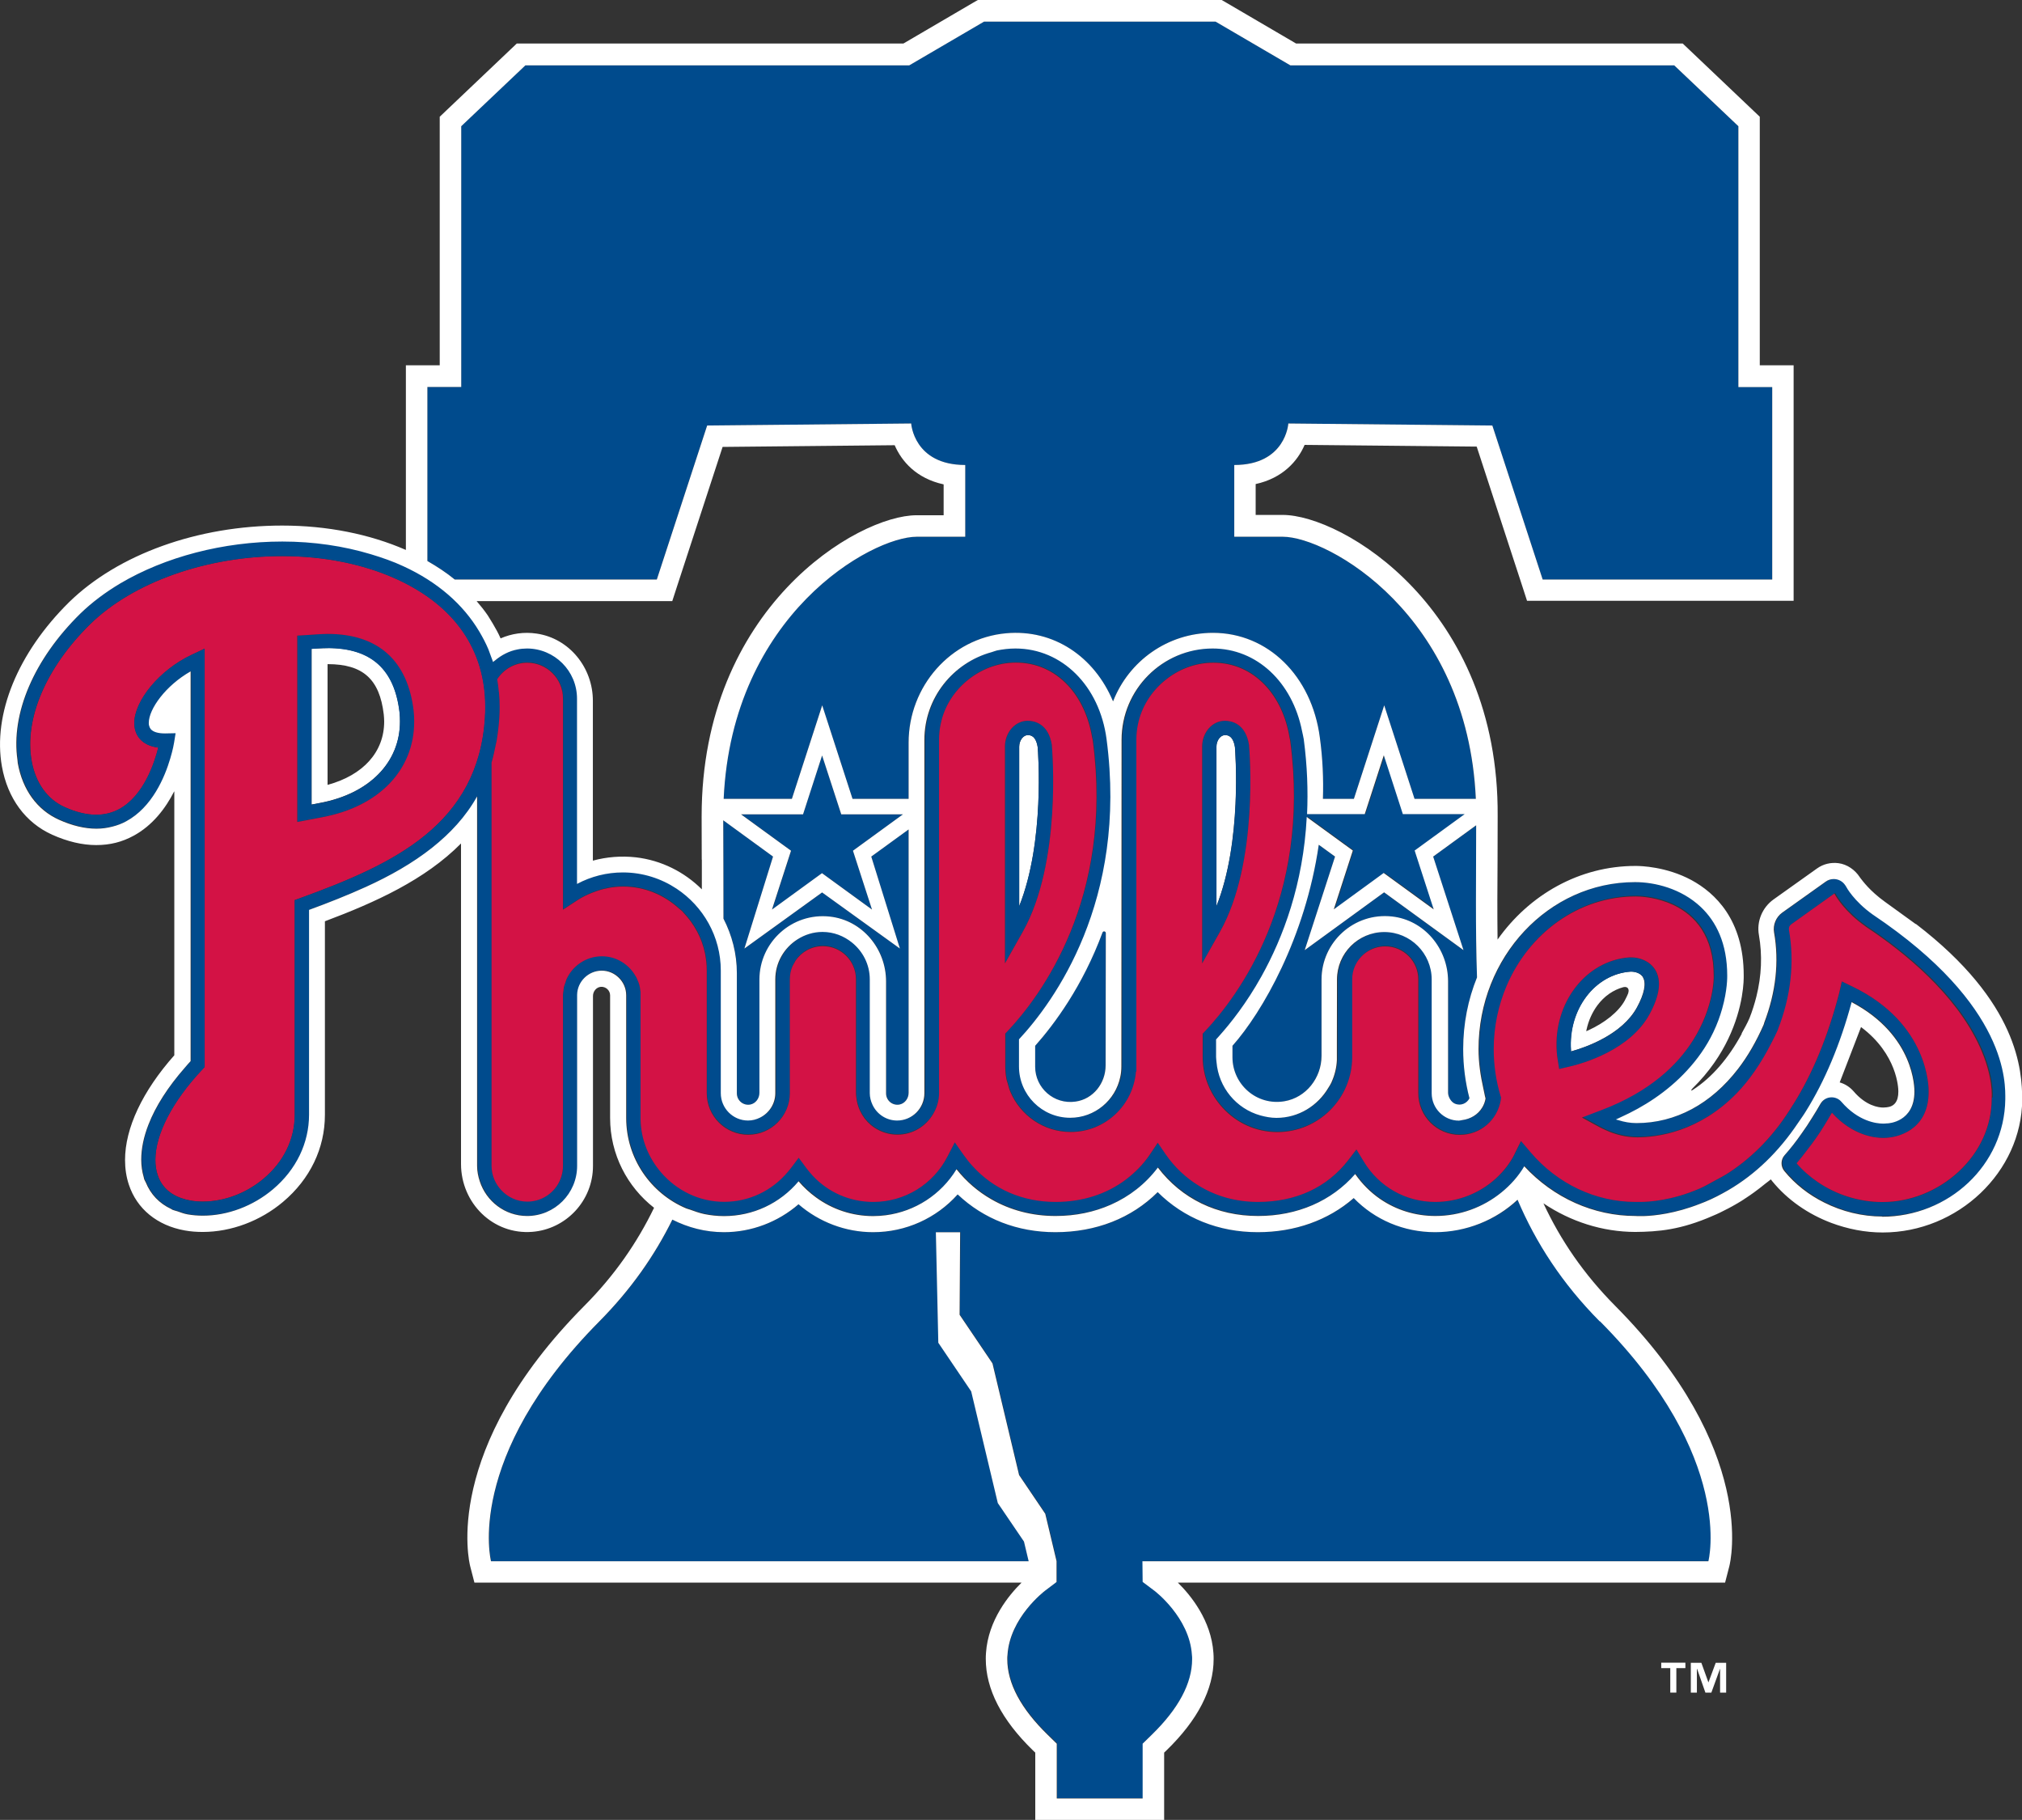 <?xml version="1.0" encoding="UTF-8"?><svg id="Layer_2" xmlns="http://www.w3.org/2000/svg" viewBox="0 0 190 170.99"><rect x="0" y="0" width="190" height="170.99" fill="#333333" stroke="none"/><defs><style>.cls-1{fill:#004b8d;}.cls-2{fill:#fff;}.cls-3{fill:#d31245;}</style></defs><g id="Layer_1-2"><g id="philadelphia_phillies"><path class="cls-1" d="M134.87,115.77c-2.93,0-5.65-1.17-7.63-3.2,0,0-.01,0-.01,0-2.39,2.08-5.51,3.2-9.01,3.2-3.69,0-6.95-1.32-9.4-3.76,0,0-.01,0-.02,0-2.45,2.45-5.78,3.76-9.61,3.76-3.57,0-6.74-1.24-9.17-3.54,0,0-.01,0-.02,0-2,2.23-4.86,3.54-7.94,3.54-2.58,0-5.07-.95-7-2.62,0,0-.01,0-.01,0-1.93,1.67-4.42,2.62-7,2.62-1.75,0-3.39-.43-4.85-1.18-1.66,3.36-3.88,6.55-6.86,9.56-12.73,12.82-10.18,22.54-10.18,22.54h50.52s-.44-1.85-.44-1.85c-.69-1.02-2.45-3.62-2.45-3.62l-2.5-10.49c-.79-1.17-3.09-4.58-3.09-4.58l-.23-10.38h2.28s-.05,7.75-.05,7.75c.79,1.17,3.09,4.57,3.09,4.57l2.5,10.49c.69,1.02,2.46,3.63,2.46,3.63l1.06,4.45h0s0,1.96,0,1.96l-1.11.84s-3.28,2.49-3.5,6c-.01.14-.01.26-.01.39,0,2.28,1.28,4.67,3.81,7.13l.84.82v5.15h8.07v-5.15s.84-.82.84-.82c2.53-2.46,3.81-4.85,3.81-7.13,0-.13,0-.25-.02-.39-.22-3.52-3.47-5.98-3.5-6l-1.13-.85-.02-1.94h53.18s2.55-9.72-10.18-22.54c-3.53-3.56-6-7.38-7.72-11.43-2.04,1.92-4.82,3.05-7.76,3.05"/><path class="cls-1" d="M138.71,77.55l-4.04,2.94,2.85,8.79-7.46-5.43-7.46,5.43,2.85-8.79-1.53-1.11c-1.27,8.74-5.33,15.75-8.11,18.89,0,0,0,0,0,0v1.07c0,2.55,2.27,4.58,4.88,4.14,2.04-.34,3.48-2.2,3.48-4.27v-7.17c0-3.51,3.06-6.32,6.64-5.92,3.03.34,5.27,3.03,5.27,6.09v10.47c0,.39.26.87.62,1.02.57.25,1.15-.02,1.39-.5h0c-.39-1.51-.59-3.06-.59-4.63,0-2.4.47-4.67,1.3-6.75-.16-4.57-.09-9.34-.08-14.28"/><path class="cls-1" d="M61.72,54.45l4.73-14.47,19.17-.19s.23,3.9,5.08,3.9v6.74s-4.56,0-4.56,0c-4.23,0-17.36,7.3-18.14,24.63h6.41s2.85-8.79,2.85-8.79l2.85,8.79h5.27v-5.29c0-5.27,3.94-9.8,9.17-10.27,4.45-.4,8.27,2.2,10.03,6.38,0,0,.02,0,.02,0,1.47-3.76,5.12-6.42,9.38-6.42,5.15,0,9.28,4.04,10.04,9.83.26,1.97.34,3.9.29,5.77h2.91s2.85-8.79,2.85-8.79l2.85,8.79h5.76c-.79-17.33-13.91-24.63-18.14-24.63h-4.56s0-6.74,0-6.74c4.84,0,5.08-3.9,5.08-3.9l19.17.19,4.73,14.47h21.57s0-18.09,0-18.09h-3.18s0-24.51,0-24.51l-6.03-5.72h-36.07s-7.03-4.11-7.03-4.11h-21.75s-7.03,4.11-7.03,4.11h-36.07s-6.03,5.72-6.03,5.72v24.51s-3.18,0-3.18,0v16.34c.93.53,1.79,1.11,2.57,1.74h18.99Z"/><path class="cls-1" d="M84.52,103.78c.51-.1.86-.58.86-1.1v-24.75s-3.51,2.55-3.51,2.55l2.69,8.64-7.3-5.27-7.3,5.27,2.69-8.64-4.68-3.41c0,3.15.03,6.23.02,9.24.8,1.55,1.26,3.29,1.26,5.13v11.29c0,.66.59,1.17,1.27,1.05.51-.1.86-.58.86-1.1v-10.64c0-3.51,3.05-6.32,6.63-5.92,3.04.34,5.27,3.03,5.27,6.09v10.52c0,.66.59,1.17,1.26,1.05"/><path class="cls-1" d="M103.6,87.61c-1.87,5.04-4.52,8.61-6.33,10.65v1.97c0,1.99,1.75,3.57,3.79,3.28,1.64-.24,2.82-1.73,2.82-3.4l.02-12.44c0-.18-.24-.22-.31-.06"/><polygon class="cls-2" points="156.1 156.73 156.95 156.73 156.95 159.03 157.52 159.03 157.52 156.73 158.37 156.73 158.37 156.22 156.1 156.22 156.1 156.73"/><polygon class="cls-2" points="160.54 158.06 160.53 158.06 159.87 156.23 158.88 156.23 158.88 159.03 159.45 159.03 159.45 156.8 159.47 156.8 160.25 159.03 160.81 159.03 161.62 156.8 161.63 156.8 161.63 159.03 162.2 159.03 162.2 156.23 161.22 156.23 160.54 158.06"/><path class="cls-2" d="M30.8,60.89c-.29,0-.59.01-.9.03l-.62.04v14.63s.78-.15.78-.15c4.65-.87,7.53-3.81,7.53-7.66,0-.29-.01-.57-.04-.85-.47-4.07-2.68-6.05-6.75-6.05M30.79,73.74s-.01,0-.01-.01v-11.33s.02,0,.02,0c3.3,0,4.87,1.41,5.26,4.72.02.21.04.44.04.67,0,2.86-1.96,5.03-5.3,5.95"/><path class="cls-2" d="M154.39,91.83c-.31-.53-1.03-.54-1.11-.54-.03,0-.05,0-.07,0-3.36.24-5.87,3.56-5.6,7.4,0,.03,0,.07,0,.1,1.41-.39,4.81-1.58,6.21-4.15.69-1.27.88-2.26.56-2.81M153.01,93.29c-.07.19-.18.42-.34.72-.57,1.04-1.87,2.1-3.48,2.82l-.14.06.03-.14c.18-.85.54-1.64,1.02-2.29.64-.86,1.48-1.45,2.44-1.71.23-.06.36.03.41.08.09.1.12.27.05.45"/><path class="cls-2" d="M97.51,70.21c-.18-1.14-.73-1.14-.94-1.14-.42,0-.8.51-.8,1.09v6s0,3.07,0,3.07v5.91c2.43-6.06,1.77-14.53,1.74-14.93"/><path class="cls-2" d="M116.04,70.21c-.18-1.14-.73-1.14-.94-1.14-.43,0-.8.51-.8,1.09v6s0,3.07,0,3.07v5.91c2.43-6.06,1.77-14.53,1.74-14.93"/><path class="cls-1" d="M30.8,59.55c-.32,0-.66.01-.99.04l-1.04.07-.83.05v.84s0,15.59,0,15.59v1.08s1.06-.2,1.06-.2l1.32-.25c5.32-1,8.63-4.44,8.63-8.98,0-.33-.02-.67-.05-1-.55-4.73-3.34-7.24-8.08-7.24M30.06,75.45l-.79.15v-14.63s.62-.04.62-.04c.31-.02.61-.03.9-.03,4.07,0,6.28,1.98,6.75,6.05.03.28.04.56.04.85,0,3.86-2.89,6.79-7.53,7.66"/><path class="cls-1" d="M155.01,95.29c.95-1.75,1.13-3.14.53-4.14-.52-.88-1.51-1.19-2.26-1.19-.06,0-.11,0-.16,0-4.09.29-7.16,4.25-6.84,8.84.02.26.05.5.08.7l.15.95.94-.22c1.31-.31,5.74-1.57,7.56-4.94M147.63,98.79s0-.06,0-.1c-.27-3.84,2.24-7.17,5.6-7.4.02,0,.04,0,.07,0,.08,0,.8.02,1.11.54.33.55.13,1.55-.56,2.81-1.4,2.58-4.8,3.76-6.21,4.15"/><path class="cls-1" d="M117.38,70.07v-.03s0-.03,0-.03c-.32-2.07-1.69-2.29-2.27-2.29-1.18,0-2.14,1.09-2.14,2.43v6s0,3.07,0,3.07v7.88s0,3.4,0,3.4l1.67-2.96c3.67-6.5,2.78-17.04,2.74-17.48M114.31,79.23v-3.07s0-6,0-6c0-.58.37-1.09.8-1.09.21,0,.76,0,.94,1.14.03.4.69,8.87-1.74,14.93v-5.91Z"/><path class="cls-1" d="M98.85,70.07v-.03s0-.03,0-.03c-.32-2.07-1.69-2.29-2.27-2.29-1.18,0-2.14,1.09-2.14,2.43v6s0,3.07,0,3.07v7.88s0,3.4,0,3.4l1.67-2.96c3.67-6.5,2.78-17.04,2.74-17.48M95.77,79.23v-3.07s0-6,0-6c0-.58.37-1.09.8-1.09.21,0,.76,0,.94,1.14.03.4.69,8.87-1.74,14.93v-5.91Z"/><polygon class="cls-1" points="72.56 85.46 77.26 82.04 81.95 85.46 80.16 79.93 84.86 76.51 79.05 76.51 77.26 70.97 75.46 76.51 69.66 76.51 74.35 79.93 72.56 85.46"/><path class="cls-3" d="M37.33,54.44c-3.11-1.43-6.85-2.19-10.81-2.19-7.09,0-14.01,2.45-18.05,6.4-4.15,4.08-6.2,8.89-5.49,12.86.37,2.05,1.47,3.59,3.1,4.32,1.06.48,2.06.72,2.97.72.77,0,1.5-.18,2.15-.53,2.32-1.25,3.33-4.4,3.67-5.78-1.68-.21-2.09-1.28-2.19-1.76-.04-.18-.06-.36-.06-.54,0-2.12,2.39-4.99,5.33-6.39l1.28-.61v1.42s0,37.53,0,37.53v.35s-.24.26-.24.26c-2.79,2.97-4.39,6.06-4.39,8.47,0,.51.07,1,.22,1.43.53,1.62,1.96,2.19,3.06,2.39.38.07.78.1,1.19.1,2.01,0,4.09-.79,5.72-2.17,1.88-1.58,2.91-3.71,2.91-5.99v-19.54s0-.63,0-.63l.59-.21c8.76-3.19,16.68-6.89,17.29-16.99.02-.3.03-.61.03-.95,0-5.34-2.86-9.48-8.27-11.97M30.31,76.78l-1.32.25-1.06.2v-1.08s0-15.59,0-15.59v-.84s.83-.05.83-.05l1.04-.07c.34-.02.67-.04.99-.04,4.74,0,7.53,2.51,8.08,7.24.04.33.05.67.05,1,0,4.54-3.31,7.99-8.63,8.98"/><path class="cls-2" d="M164.05,112.57c-.54.35-1.1.69-1.67.99.57-.3,1.13-.63,1.67-.99"/><path class="cls-2" d="M165.85,111.24c-.35.29-.7.56-1.06.82.36-.26.71-.54,1.06-.82"/><path class="cls-1" d="M176.07,85.94l-.03-.02c-1.79-1.27-2.49-2.59-2.49-2.6v-.02s-.02-.02-.02-.02l-.08-.13c-.24-.36-.64-.57-1.07-.57-.27,0-.53.08-.75.24l-4.1,2.92c-.59.42-.89,1.15-.77,1.85.49,2.76.17,5.62-.92,8.48-.02.07-.04.13-.06.2-.68,1.54-1.49,2.96-2.4,4.14-2.53,3.29-5.86,5.1-9.55,5.1-.58,0-1.15-.1-1.71-.28-.07-.02-.15-.03-.22-.06h0c.16-.07.33-.15.49-.23,2.06-.94,4.32-2.33,6.19-4.37.95-1.03,1.8-2.21,2.47-3.59.38-.79.64-1.53.83-2.2.51-1.79.48-3.05.48-3.12,0-3.03-1.04-5.09-2.48-6.45-1.85-1.75-4.36-2.34-6.16-2.34h-.04c-8.09,0-14.69,7.04-14.69,15.69,0,1.25.18,2.47.45,3.68.07.32.11.65.21.96-.06.3-.17.59-.31.84-.4.67-1.1,1.1-1.9,1.19-.1.01-.19.05-.29.05-1.41,0-2.56-1.15-2.56-2.57v-10.69c0-2.46-2-4.46-4.45-4.46-2.45,0-4.44,2-4.44,4.46,0,0,0,4.2-.01,6.34,0,.72,0,1.2,0,1.22-.03.72-.21,1.4-.48,2.02-.01.03-.02.07-.04.1-.08.17-.19.32-.28.48-.99,1.68-2.79,2.83-4.88,2.83-.53,0-1.02-.1-1.51-.23-2.25-.63-3.92-2.61-4.12-5.02-.01-.15-.04-.3-.04-.46v-1.66c.08-.09.18-.2.27-.3,1.12-1.24,2.59-3.11,3.99-5.62,2.05-3.67,3.93-8.66,4.26-14.98l4.33,3.15-1.79,5.54h0s3.61-2.63,3.61-2.63l1.09-.79.15.11,4.55,3.31h0s-1.66-5.12-1.66-5.12l-.13-.42,4.7-3.42h-5.81s-1.79-5.53-1.79-5.53l-.94,2.88-.86,2.65h-5.42c.1-2.19.01-4.53-.31-7.03-.04-.27-.11-.51-.16-.77-.91-4.59-4.25-7.76-8.4-7.76-4.72,0-8.56,3.85-8.56,8.58l-.02,30.69c0,.33-.03.66-.1.97-.45,2.19-2.39,3.85-4.71,3.85-2.65,0-4.81-2.16-4.81-4.82v-2.55c3.25-3.5,10.23-12.99,8.23-28.2-.33-2.51-1.37-4.64-2.89-6.14-1.51-1.5-3.48-2.38-5.67-2.38-.59,0-1.17.06-1.72.17-.18.04-.34.11-.51.16-3.64.99-6.33,4.3-6.33,8.25v33.19c0,1.42-1.15,2.57-2.56,2.57-1.02,0-1.89-.6-2.31-1.47-.16-.33-.26-.7-.26-1.1v-10.69c0-1.41-.67-2.65-1.68-3.47-.76-.61-1.71-.99-2.76-.99-.87,0-1.68.26-2.36.7-1.25.79-2.08,2.18-2.08,3.76v10.69c0,1.01-.59,1.88-1.44,2.3-.34.17-.72.27-1.12.27-1.41,0-2.56-1.15-2.56-2.57v-11.53c0-3.21-1.65-6.04-4.15-7.69-1.45-.96-3.18-1.53-5.05-1.53-1.51,0-2.99.37-4.31,1.08v-17.41c0-1.3-.53-2.48-1.38-3.33s-2.02-1.38-3.32-1.38c-.31,0-.61.03-.91.09-.79.16-1.5.53-2.1,1.03-.06.05-.13.1-.2.15-.05-.15-.11-.29-.16-.44-.09-.25-.18-.51-.28-.76-.24-.57-.53-1.12-.85-1.66-1.52-2.55-3.92-4.65-7.14-6.14-.96-.44-2-.81-3.06-1.13-2.57-.77-5.38-1.19-8.31-1.19-5.56,0-11.02,1.46-15.22,3.94-1.42.84-2.68,1.79-3.76,2.84-4.36,4.29-6.54,9.4-5.91,13.75.01.1.01.21.03.31.45,2.5,1.82,4.39,3.87,5.31,1.24.55,2.42.84,3.52.84.52,0,1.03-.07,1.52-.2.44-.11.87-.27,1.27-.49,2.46-1.32,3.63-4.16,4.15-5.91.25-.84.34-1.43.36-1.5l.14-.87s-.95.02-.99.02c-.67,0-1.13-.14-1.35-.41-.08-.09-.13-.19-.15-.32-.02-.09-.03-.17-.03-.26,0-1.3,1.58-3.5,3.93-4.83v36.62c-.19.2-.35.4-.53.6-1.59,1.82-2.76,3.64-3.43,5.36-.45,1.15-.68,2.26-.68,3.29,0,.58.09,1.12.23,1.64.02.07.03.14.05.21.04.11.11.2.15.3.45,1.11,1.26,1.97,2.38,2.49.05.02.08.06.13.08.14.06.31.09.46.13.31.11.62.23.97.29.46.08.94.12,1.42.12,2.32,0,4.72-.9,6.59-2.48,2.19-1.84,3.39-4.34,3.39-7.02v-19.23c1.83-.67,3.62-1.38,5.32-2.15,2.3-1.05,4.42-2.24,6.24-3.69,1.7-1.35,3.16-2.91,4.23-4.82h0s0,34.71,0,34.71c0,.51.1.99.25,1.45.61,1.89,2.36,3.26,4.45,3.26,2.59,0,4.7-2.11,4.7-4.71v-16.07c.01-1.25,1.05-2.27,2.3-2.27.63,0,1.19.25,1.61.66.43.42.7,1,.7,1.65v.16s0,0,0,0v11.02s0,.34,0,.34c0,3.81,2.32,7.09,5.62,8.49.12.05.25.07.37.12.44.17.89.33,1.35.42.6.12,1.22.19,1.85.19,2.73,0,5.26-1.18,7.01-3.27.49.58,1.04,1.08,1.63,1.51,1.54,1.13,3.41,1.76,5.38,1.76.4,0,.8-.03,1.19-.08,2.74-.36,5.18-1.93,6.64-4.32.92,1.17,2.03,2.11,3.27,2.82,1.77,1.02,3.8,1.57,6.03,1.57,1.89,0,3.64-.37,5.2-1.06,1.74-.77,3.25-1.94,4.42-3.49h0c2.25,2.94,5.57,4.55,9.41,4.55,3.7,0,6.91-1.39,9.13-3.94.64.93,1.44,1.72,2.34,2.34,1.5,1.03,3.29,1.6,5.19,1.6,2.31,0,4.5-.82,6.21-2.21.85-.69,1.59-1.51,2.15-2.46,2.75,2.97,6.52,4.67,10.45,4.67.05,0,.21.01.46.01.09,0,.2,0,.31,0,.99-.03,2.95-.23,5.3-1.16.15-.06.31-.11.46-.18.76-.32,1.49-.69,2.2-1.1h0c2.56-1.49,4.74-3.63,6.55-6.32.24-.36.5-.69.72-1.07,1.79-2.85,3.24-6.31,4.31-10.27,5.96,3.14,5.9,8.18,5.9,8.4,0,2.87-2.44,2.99-2.55,2.99h-.03s-.03,0-.03,0c0,0-.12.02-.31.02-.65,0-2.34-.2-3.93-2.05-.23-.27-.57-.42-.92-.42-.44,0-.83.23-1.04.61-.25.44-.51.87-.77,1.28-.32.53-.67,1.03-1.01,1.52-.51.71-1.03,1.4-1.59,2.03-.37.41-.38,1.05-.03,1.48,1.02,1.25,2.31,2.24,3.76,2.97,1.67.84,3.54,1.31,5.46,1.31,6.28,0,11.52-4.85,11.61-11.03,0-1.47.34-8.77-12.42-17.34M45.57,67.37c-.62,10.1-8.53,13.8-17.29,16.99l-.59.22v20.17c0,2.28-1.03,4.41-2.91,5.99-1.63,1.38-3.71,2.16-5.72,2.16-.41,0-.8-.03-1.19-.1-1.1-.2-2.52-.77-3.06-2.39-.14-.43-.21-.91-.21-1.42,0-2.41,1.6-5.5,4.39-8.47l.24-.26v-39.31s-1.28.6-1.28.6c-2.94,1.4-5.33,4.26-5.33,6.39,0,.18.02.36.05.54.1.49.51,1.55,2.2,1.76-.34,1.38-1.35,4.52-3.68,5.78-.65.35-1.38.53-2.15.53-.91,0-1.9-.24-2.97-.72-1.63-.73-2.73-2.27-3.1-4.32-.71-3.98,1.35-8.78,5.49-12.86,4.04-3.95,10.95-6.4,18.05-6.4,3.96,0,7.7.76,10.81,2.19,5.41,2.49,8.27,6.63,8.27,11.97,0,.35,0,.66-.03.95M187.16,103.14v.05s0,.06,0,.06c0,2.54-1.1,4.97-3.1,6.84-1.95,1.82-4.56,2.86-7.16,2.86-2.21,0-4.35-.69-6.1-1.9-.73-.5-1.4-1.08-1.97-1.75.34-.39.66-.81.98-1.23.58-.75,1.13-1.53,1.64-2.35.23-.37.47-.76.7-1.17,1.92,2.13,4.01,2.37,4.82,2.37.24,0,.42-.02.5-.03.54-.05,3.76-.51,3.77-4.31,0-.43,0-6.42-7.13-9.87l-1.03-.5-.25,1.09c-1.05,4.04-2.49,7.55-4.3,10.43-.03.05-.07.1-.1.15-1.61,2.65-3.57,4.71-5.87,6.23-.46.31-.95.57-1.44.83-.47.25-.93.53-1.43.74-2.6,1.12-4.75,1.24-5.55,1.24-.07,0-.12,0-.17,0-.11,0-.19,0-.19,0h-.04s-.04,0-.04,0c-3.75,0-7.35-1.71-9.87-4.68l-.55-.65-.34-.39-.57,1.15-.03.07h0c-.43.87-1.02,1.62-1.73,2.27-1.51,1.39-3.56,2.23-5.73,2.23-2.77,0-5.28-1.42-6.72-3.81l-.43-.71-.25-.41-.23.3-.56.72c-1.99,2.55-4.91,3.9-8.46,3.9-2.08,0-3.97-.54-5.59-1.54-1.2-.73-2.25-1.71-3.09-2.94l-.74-1.08-.73,1.09c-.64.94-1.41,1.73-2.29,2.38-1.8,1.35-4.05,2.08-6.59,2.08-3.12,0-5.86-1.19-7.82-3.38-.28-.31-.55-.65-.8-1l-.25-.36-.6-.86-.67,1.32c-1.36,2.64-4.03,4.28-6.98,4.28-2.19,0-4.21-.88-5.69-2.46-.21-.23-.41-.46-.6-.72l-.25-.34-.47-.63-.62.83-.1.13c-.1.13-.21.25-.31.37-1.5,1.78-3.65,2.8-5.98,2.8-2.37,0-4.48-1.08-5.92-2.75-1.16-1.35-1.9-3.07-1.94-4.97v-11.67s0-.34,0-.34h0s0-.02,0-.02c0-.03-.01-.06-.02-.09-.02-.2-.06-.4-.11-.58-.04-.14-.1-.27-.16-.41-.03-.07-.05-.15-.09-.22-.02-.04-.05-.07-.07-.12-.62-1.12-1.81-1.89-3.18-1.89-1.49,0-2.78.91-3.35,2.21-.04.08-.05.18-.08.26-.05.14-.1.27-.14.42-.02.1-.02.21-.04.31-.02.14-.05.27-.05.42v16.07c0,.7-.21,1.34-.57,1.88-.6.9-1.62,1.48-2.78,1.48-.97,0-1.84-.42-2.45-1.08-.56-.6-.91-1.4-.91-2.28v-37.89c.16-.54.29-1.12.41-1.7.02-.1.05-.2.07-.31.12-.7.21-1.43.26-2.21.02-.3.03-.61.03-.96,0-.03,0-.05,0-.08,0-.44-.02-.88-.06-1.31,0-.04-.01-.08-.02-.13-.04-.38-.09-.77-.15-1.14h0c.6-.93,1.63-1.55,2.82-1.55,1.85,0,3.36,1.51,3.36,3.36v19.84s.4-.26.4-.26l.98-.64c.44-.29.91-.51,1.39-.7.91-.36,1.89-.57,2.88-.57,2.04,0,3.88.8,5.27,2.08.09.08.19.15.28.23.04.04.07.1.12.14,1,1.05,1.73,2.36,2.03,3.84.1.51.16,1.04.16,1.58v11.53c0,2.16,1.75,3.91,3.9,3.91,1.08,0,2.05-.44,2.76-1.15.71-.71,1.14-1.69,1.14-2.77v-10.69c0-.43.09-.84.25-1.21.06-.13.13-.25.2-.38.03-.05.05-.1.08-.15.56-.83,1.51-1.37,2.58-1.37,1.71,0,3.11,1.4,3.11,3.11v10.69c0,.15.03.3.04.44.13,1.16.76,2.18,1.68,2.8.62.42,1.37.67,2.18.67,1.43,0,2.68-.79,3.36-1.95.34-.58.55-1.25.55-1.96v-33.19c0-.5.05-.99.15-1.46.34-1.65,1.26-3.07,2.51-4.1,1.25-1.03,2.83-1.68,4.57-1.68,1.88,0,3.56.73,4.87,2.12,1.18,1.25,1.97,2.98,2.29,4.9.02.11.05.22.07.34h0c1.96,14.84-4.94,23.99-7.99,27.24l-.2.22-.04.04v3.08c0,.42.04.84.12,1.24.02.11.07.22.1.33.07.28.15.57.26.83.94,2.21,3.12,3.77,5.67,3.77,3.23,0,5.88-2.51,6.13-5.68l.03-.02h.01s0-31.16,0-31.16c0-.5.05-.99.15-1.46.34-1.65,1.26-3.07,2.51-4.1,1.25-1.03,2.83-1.68,4.57-1.68,1.88,0,3.56.73,4.87,2.12,1.18,1.25,1.97,2.98,2.29,4.9.02.11.05.22.07.34h0s0,0,0,0c1.95,14.84-4.94,23.99-7.99,27.23l-.2.22-.04.04v2.19c0,1.85.73,3.53,1.89,4.78,1.28,1.39,3.09,2.27,5.12,2.27,3.88,0,7.04-3.16,7.04-7.05v-7.29c0-.43.09-.84.25-1.21.47-1.11,1.57-1.9,2.86-1.9,1.71,0,3.11,1.4,3.11,3.11v10.69c0,2.16,1.75,3.91,3.9,3.91,1.94,0,3.56-1.39,3.85-3.32v-.03s.03-.17.03-.17v-.06s-.06-.13-.06-.13c-.42-1.41-.63-2.87-.63-4.36,0-2.12.44-4.13,1.22-5.94,2.11-4.95,6.75-8.41,12.14-8.41h.03c.3,0,1.52.04,2.88.54,1.84.68,3.93,2.19,4.34,5.64.05.4.07.83.07,1.28h0s0,.03,0,.03c0,.05.05,2.85-1.93,6-1.47,2.34-4.06,4.86-8.64,6.59l-.45.17-1.36.52,1.09.6.61.34c.16.09.33.16.5.24.96.44,1.97.69,3,.69,1.9,0,5.82-.49,9.36-4.14,1.16-1.2,2.28-2.8,3.28-4.77.19-.37.38-.74.56-1.14v-.02s.01-.02.01-.02c1.24-3.16,1.6-6.33,1.06-9.4-.04-.2.05-.4.22-.52l4.05-2.89.03.04c.16.29,1,1.7,2.88,3.03l.04.03h.01s.01.02.01.02c3.63,2.4,8.42,6.31,10.68,11.23,1.34,2.91,1.15,4.84,1.15,4.85"/><path class="cls-2" d="M180.01,86.82s-1.45-1.05-2.89-2.09c-1.44-1.04-2.08-1.95-2.32-2.25l-.02-.03h0s-.02-.03-.02-.03c-.46-.7-1.18-1.21-2.01-1.32-.72-.09-1.42.08-2,.49l-4.1,2.92c-1.06.76-1.6,2.07-1.37,3.34.33,1.89.25,3.83-.24,5.79-.17.67-.38,1.35-.65,2.03-.22.51-.48.96-.73,1.42v.05c-1.24,2.29-2.79,4.09-4.56,5.24-.36.24-.08-.1-.08-.1,1.65-1.61,2.7-3.26,3.37-4.66,1.46-3.05,1.47-5.55,1.46-5.98,0-5.21-2.68-7.74-4.91-8.95-2.36-1.27-4.77-1.33-5.23-1.33h-.03c-5.3,0-10,2.73-12.96,6.92-.03-2.46-.02-4.97,0-7.54,0-1.34.01-2.7.01-4.07.13-19.57-14.64-28.29-20.2-28.29h-2.54s0-2.9,0-2.9c2.56-.56,3.95-2.17,4.6-3.68l16.17.16,4.28,13.1.45,1.39h25.05s0-22.13,0-22.13h-3.18s0-23.35,0-23.35l-.63-.6-6.03-5.73-.58-.55h-36.33s-6.56-3.84-6.56-3.84l-.47-.27h-22.84s-.47.27-.47.27l-6.56,3.84h-36.33s-.58.55-.58.55l-6.03,5.73-.63.6v23.35s-3.18,0-3.18,0v17.35c-3.41-1.49-7.41-2.29-11.62-2.29-7.92,0-15.41,2.69-20.03,7.2C1.66,61.35-.69,67.11.18,72.01c.54,3.01,2.22,5.29,4.73,6.42,1.43.64,2.82.97,4.13.97s2.43-.29,3.5-.87c1.8-.97,3.02-2.59,3.82-4.16,0-.01.02,0,.02,0v24.78s0,0,0,0c-2.99,3.37-4.63,6.84-4.63,9.84,0,.82.12,1.6.36,2.32.75,2.27,2.66,3.84,5.26,4.3.55.1,1.11.14,1.68.14,2.67,0,5.42-1.03,7.55-2.83,2.53-2.13,3.93-5.03,3.93-8.17v-18.18s0,0,0-.01c4.74-1.78,9.4-3.89,12.79-7.31v30.11c0,3.69,3.02,6.67,6.69,6.38,3.19-.25,5.71-2.93,5.71-6.19v-15.97c0-.43.31-.82.73-.86.48-.04.88.34.88.8v11.52c0,3.43,1.62,6.48,4.13,8.44-1.58,3.26-3.7,6.35-6.57,9.23-13.39,13.5-10.82,24.04-10.7,24.48l.39,1.51h51.41c-1.2,1.18-3.13,3.53-3.34,6.6-.02.23-.02.42-.02.57,0,2.84,1.49,5.73,4.42,8.58l.23.22v6.32h12.11v-6.32s.23-.22.23-.22c2.93-2.85,4.42-5.73,4.42-8.58,0-.15,0-.34-.02-.57-.21-3.07-2.14-5.42-3.34-6.6h51.42s.39-1.51.39-1.51c.12-.44,2.68-10.99-10.7-24.48-2.99-3.01-5.17-6.23-6.76-9.65,2.56,1.72,5.54,2.68,8.62,2.69,2.17-.02,4.29-.19,7.33-1.53.44-.18.86-.39,1.28-.61.05-.02.09-.05.14-.07.57-.3,1.13-.63,1.67-.99.25-.16.5-.34.74-.51.36-.26.71-.54,1.06-.82.17-.14.36-.26.53-.41.04.05.08.11.12.16,1.45,1.78,3.39,3.11,5.56,3.93,1.53.57,3.16.9,4.83.9,7.08,0,13.06-5.7,13.11-12.47-.02-2.76-.33-9.12-9.99-16.52M138.79,91.83c-.84,2.07-1.3,4.35-1.3,6.74,0,1.57.2,3.12.59,4.62,0,0,0,0,0,0-.24.48-.82.75-1.38.5-.35-.15-.63-.64-.63-1.02v-10.47c0-3.06-2.22-5.75-5.26-6.09-3.58-.4-6.63,2.41-6.63,5.92v7.17c0,2.07-1.45,3.93-3.49,4.27-2.61.44-4.88-1.59-4.88-4.14v-1.07s0,0,0,0c2.79-3.14,6.84-10.15,8.11-18.89l1.53,1.11-2.85,8.79,7.46-5.43,7.46,5.43-2.85-8.79,4.04-2.94c0,4.94-.08,9.7.08,14.28M40.16,36.36h3.18V11.86s6.03-5.72,6.03-5.72h36.07s7.03-4.11,7.03-4.11h21.75s7.03,4.11,7.03,4.11h36.07s6.03,5.72,6.03,5.72v24.51h3.18s0,18.08,0,18.08h-21.57s-4.73-14.47-4.73-14.47l-19.17-.19s-.23,3.9-5.08,3.9v6.74h4.56c4.23,0,17.36,7.3,18.14,24.63h-5.76s-2.85-8.79-2.85-8.79l-2.85,8.79h-2.91c.06-1.87-.02-3.8-.29-5.77-.76-5.79-4.89-9.83-10.04-9.83-4.26,0-7.91,2.66-9.38,6.42,0,.01-.02.01-.02,0-1.76-4.19-5.57-6.78-10.03-6.38-5.23.47-9.17,5-9.17,10.27v5.29s-5.27,0-5.27,0l-2.85-8.79-2.85,8.79h-6.41c.79-17.33,13.91-24.63,18.14-24.63h4.56v-6.74c-4.84,0-5.08-3.9-5.08-3.9l-19.17.19-4.73,14.47h-18.99c-.78-.64-1.65-1.21-2.57-1.74v-16.34ZM77.99,86.12c-3.58-.4-6.63,2.41-6.63,5.92v10.64c0,.52-.35,1-.86,1.1-.67.12-1.26-.39-1.26-1.05v-11.29c0-1.83-.46-3.58-1.26-5.13.01-3.01-.02-6.09-.02-9.24l4.68,3.41-2.69,8.64,7.3-5.27,7.31,5.27-2.69-8.64,3.51-2.55v24.75c0,.52-.35,1-.86,1.1-.67.12-1.26-.39-1.26-1.05v-10.52c0-3.06-2.23-5.75-5.27-6.09M65.95,80.76c0,.94,0,1.87,0,2.8-1.63-1.62-3.78-2.73-6.21-3.01-1.37-.15-2.73-.04-4.02.31,0,0-.01,0-.01-.01v-15.01c0-3.11-2.21-5.86-5.28-6.31-1.2-.18-2.36,0-3.39.45-.39-.91-1.2-2.14-1.2-2.15-.32-.47-.68-.92-1.05-1.35h18.38s.45-1.39.45-1.39l4.28-13.1,16.17-.16c.65,1.51,2.03,3.12,4.6,3.68v2.9s-2.54,0-2.54,0c-5.56,0-20.2,8.7-20.2,28.29,0,1.37,0,2.73.01,4.07M69.66,76.51h5.8s1.79-5.53,1.79-5.53l1.8,5.53h5.8s-4.7,3.42-4.7,3.42l1.79,5.53-4.7-3.42-4.7,3.42,1.79-5.53-4.7-3.42ZM150.35,124.15c12.73,12.83,10.18,22.54,10.18,22.54h-53.18s.02,1.94.02,1.94l1.13.85s3.28,2.49,3.5,6.01c.02.13.02.26.02.39,0,2.28-1.28,4.67-3.81,7.13l-.84.82v5.15s-8.07,0-8.07,0v-5.15s-.84-.82-.84-.82c-2.53-2.46-3.81-4.85-3.81-7.13,0-.13,0-.26.02-.39.22-3.52,3.47-5.98,3.5-6.01l1.11-.84v-1.96s0,0,0,0l-1.06-4.45s-1.76-2.61-2.46-3.64l-2.5-10.49s-2.3-3.41-3.09-4.57l.05-7.75h-2.28s.23,10.38.23,10.38c0,0,2.3,3.4,3.09,4.57l2.5,10.49s1.76,2.6,2.46,3.62l.44,1.85h-50.52s-2.54-9.71,10.18-22.54c2.98-3.01,5.2-6.2,6.86-9.56,1.46.74,3.1,1.18,4.85,1.18,2.58,0,5.07-.95,7-2.62,0,0,.01,0,.01,0,1.93,1.67,4.42,2.62,7,2.62,3.08,0,5.94-1.31,7.94-3.54,0,0,.01,0,.02,0,2.43,2.3,5.6,3.54,9.17,3.54,3.83,0,7.16-1.32,9.61-3.76,0,0,.01,0,.01,0,2.45,2.44,5.71,3.76,9.4,3.76,3.49,0,6.62-1.12,9.01-3.2,0,0,.01,0,.01,0,1.98,2.04,4.7,3.2,7.63,3.2,2.94,0,5.72-1.14,7.76-3.05,1.72,4.05,4.19,7.87,7.72,11.43M176.89,114.3c-1.92,0-3.8-.47-5.47-1.31-1.45-.72-2.74-1.72-3.76-2.97-.35-.43-.34-1.07.03-1.48.56-.63,1.09-1.31,1.59-2.03.35-.49.69-.99,1.01-1.52.26-.41.52-.84.77-1.28.22-.38.61-.61,1.05-.61.35,0,.69.15.92.42,1.59,1.84,3.28,2.05,3.93,2.05.2,0,.32-.02.32-.02h.03s.03,0,.03,0c.1,0,2.55-.12,2.55-2.99,0-.22.06-5.26-5.9-8.4-1.07,3.96-2.52,7.41-4.31,10.27-.23.38-.48.71-.72,1.07-1.81,2.7-4,4.83-6.55,6.32-.71.41-1.43.79-2.19,1.1-.16.07-.31.12-.46.18-2.35.93-4.32,1.13-5.3,1.16-.12,0-.23,0-.32,0-.24,0-.4,0-.46-.01-3.93,0-7.7-1.7-10.45-4.67-.56.95-1.3,1.77-2.15,2.46-1.71,1.39-3.89,2.21-6.21,2.21-1.9,0-3.69-.57-5.19-1.6-.9-.62-1.69-1.41-2.34-2.34-2.22,2.54-5.43,3.94-9.13,3.94-3.85,0-7.17-1.61-9.41-4.55-1.17,1.55-2.68,2.72-4.42,3.49-1.56.69-3.3,1.06-5.2,1.06-2.22,0-4.26-.55-6.03-1.57-1.24-.71-2.34-1.65-3.27-2.82-1.46,2.39-3.9,3.96-6.64,4.32-.39.05-.79.08-1.19.08-1.97,0-3.84-.63-5.38-1.76-.59-.43-1.14-.93-1.63-1.51-1.75,2.08-4.28,3.27-7.01,3.27-.63,0-1.25-.07-1.85-.19-.47-.1-.91-.26-1.35-.42-.12-.04-.25-.07-.37-.12-3.3-1.4-5.62-4.68-5.62-8.49v-.34s0-11.02,0-11.02h0s0-.17,0-.17c0-.65-.27-1.23-.7-1.65-.42-.41-.98-.66-1.6-.66-1.25,0-2.29,1.02-2.31,2.27v16.07c0,2.6-2.11,4.71-4.7,4.71-2.08,0-3.84-1.38-4.45-3.26-.15-.46-.25-.94-.25-1.45v-34.71c-1.07,1.91-2.53,3.47-4.23,4.82-1.83,1.45-3.95,2.65-6.24,3.69-1.7.77-3.49,1.48-5.32,2.15v19.23c0,2.68-1.21,5.18-3.39,7.02-1.87,1.58-4.27,2.48-6.59,2.48-.48,0-.96-.04-1.42-.12-.35-.06-.66-.18-.97-.29-.15-.05-.32-.08-.46-.14-.05-.02-.08-.06-.13-.08-1.12-.52-1.93-1.38-2.38-2.49-.04-.1-.11-.19-.15-.3-.02-.07-.03-.14-.05-.21-.15-.51-.23-1.06-.23-1.64,0-1.03.23-2.14.68-3.29.67-1.73,1.84-3.55,3.43-5.36.18-.2.34-.41.53-.6v-36.62c-2.34,1.33-3.93,3.53-3.93,4.84,0,.09,0,.17.03.26.03.12.08.23.15.32.23.27.68.41,1.35.41.04,0,.99-.02.99-.02l-.14.87c-.01.07-.11.67-.36,1.5-.52,1.76-1.7,4.59-4.15,5.91-.4.22-.83.38-1.27.49-.49.13-.99.2-1.52.2-1.1,0-2.28-.28-3.52-.84-2.05-.92-3.42-2.81-3.87-5.31-.02-.1-.01-.21-.03-.31-.63-4.35,1.54-9.46,5.91-13.75,1.08-1.05,2.35-2,3.76-2.84,4.2-2.48,9.66-3.93,15.22-3.93,2.93,0,5.75.42,8.31,1.19,1.06.32,2.1.68,3.06,1.13,3.22,1.48,5.62,3.58,7.14,6.14.32.54.61,1.09.85,1.66.1.25.19.51.28.76.05.15.12.29.16.44.06-.06.13-.1.19-.15.6-.5,1.31-.88,2.1-1.03.29-.06.59-.09.9-.09,1.29,0,2.47.53,3.32,1.38.85.85,1.38,2.03,1.38,3.33v17.41c1.33-.71,2.8-1.08,4.31-1.08,1.87,0,3.6.57,5.05,1.53,2.49,1.65,4.15,4.48,4.15,7.69v11.52c0,1.42,1.15,2.57,2.56,2.57.4,0,.78-.1,1.12-.27.85-.42,1.44-1.29,1.44-2.3v-10.69c0-1.59.84-2.97,2.08-3.76.69-.44,1.49-.7,2.36-.7,1.05,0,2,.38,2.76.99,1.02.82,1.68,2.06,1.68,3.47v10.69c0,.39.1.76.26,1.1.41.87,1.29,1.47,2.31,1.47,1.41,0,2.56-1.15,2.56-2.57v-33.19c0-3.95,2.7-7.26,6.33-8.25.17-.05.33-.12.5-.16.56-.11,1.13-.18,1.73-.18,2.19,0,4.16.88,5.67,2.38,1.51,1.5,2.56,3.63,2.89,6.14,2.01,15.21-4.98,24.71-8.23,28.2v2.55c0,2.66,2.16,4.82,4.81,4.82,2.32,0,4.26-1.65,4.71-3.85.07-.31.1-.64.1-.97l.02-30.69c0-4.73,3.84-8.58,8.56-8.58,4.15,0,7.49,3.16,8.4,7.76.05.26.12.5.16.77.33,2.5.41,4.84.31,7.03h5.42s.86-2.65.86-2.65l.93-2.88,1.79,5.53h5.81s-4.7,3.42-4.7,3.42l.13.41,1.66,5.12h0s0,0,0,0l-4.55-3.31-.15-.11-1.08.79-3.61,2.63h0s1.79-5.53,1.79-5.53l-4.33-3.15c-.33,6.32-2.22,11.32-4.26,14.98-1.4,2.51-2.88,4.38-3.99,5.62-.09.1-.18.21-.27.3v1.66c0,.16.03.3.04.46.2,2.41,1.87,4.39,4.12,5.02.48.13.98.23,1.51.23,2.09,0,3.89-1.15,4.88-2.83.1-.16.2-.31.28-.48.01-.03.02-.07.04-.1.28-.63.45-1.31.48-2.02,0-.02,0-.51,0-1.23,0-2.14.01-6.34.01-6.34,0-2.46,1.99-4.46,4.45-4.46,2.45,0,4.45,2,4.45,4.46v10.69c0,1.42,1.15,2.57,2.56,2.57.1,0,.19-.04.29-.05.8-.1,1.5-.52,1.9-1.19.15-.25.26-.53.31-.84-.09-.32-.13-.64-.21-.96-.27-1.21-.45-2.43-.45-3.68,0-8.65,6.59-15.69,14.69-15.69h.04c1.81,0,4.31.59,6.16,2.34,1.44,1.36,2.48,3.42,2.48,6.45,0,.07.03,1.33-.48,3.12-.19.67-.45,1.41-.83,2.2-.66,1.38-1.52,2.56-2.47,3.59-1.88,2.04-4.13,3.44-6.19,4.37-.16.07-.33.16-.49.23.07.03.15.04.22.06.56.18,1.13.28,1.71.28,3.69,0,7.02-1.81,9.55-5.1.91-1.18,1.72-2.59,2.4-4.14.03-.07.04-.13.06-.2,1.09-2.86,1.41-5.72.92-8.48-.12-.7.18-1.43.76-1.85l4.1-2.92c.22-.16.48-.24.75-.24.43,0,.83.21,1.07.57l.09.13v.02s.02.02.02.02c0,.01.7,1.33,2.49,2.6l.03.02c12.76,8.57,12.42,15.87,12.42,17.34-.08,6.18-5.32,11.03-11.6,11.03M178.38,102.57c0,.91-.37,1.4-1.11,1.47,0,0-.28.02-.31.02-.44,0-1.61-.15-2.79-1.53-.35-.4-.8-.69-1.3-.83l2-5.19s.01-.01.02,0c3.4,2.55,3.49,5.74,3.49,6.02v.04s0,0,0,0ZM103.91,87.67l-.02,12.44c0,1.67-1.17,3.16-2.82,3.39-2.04.3-3.8-1.29-3.8-3.27v-1.97c1.81-2.04,4.46-5.6,6.33-10.65.06-.16.31-.12.31.06"/><path class="cls-3" d="M186.01,98.3c-2.26-4.93-7.05-8.83-10.68-11.23h-.01s-.01-.02-.01-.02l-.04-.03c-1.88-1.33-2.72-2.73-2.88-3.03l-.02-.04-4.05,2.89c-.17.12-.25.32-.22.52.54,3.08.19,6.24-1.05,9.4v.02s-.01.02-.01.02c-.18.41-.37.77-.56,1.14-.99,1.96-2.11,3.56-3.27,4.76-3.54,3.65-7.47,4.16-9.36,4.16-1.03,0-2.04-.24-3-.69-.17-.08-.34-.15-.5-.24l-.61-.33-1.09-.6h0s1.36-.52,1.36-.52l.45-.17c4.58-1.73,7.17-4.25,8.64-6.59,1.98-3.15,1.94-5.95,1.93-6v-.02s0-.01,0-.01c0-.45-.03-.88-.07-1.28-.42-3.44-2.51-4.96-4.34-5.64-1.36-.5-2.58-.54-2.88-.54h-.03c-5.39,0-10.03,3.45-12.14,8.4-.77,1.81-1.21,3.82-1.21,5.94,0,1.49.21,2.95.63,4.36l.04.13.02.06-.02.16v.03c-.3,1.92-1.92,3.32-3.86,3.32-2.15,0-3.9-1.75-3.9-3.91v-10.69c0-1.72-1.39-3.11-3.11-3.11-1.29,0-2.39.79-2.86,1.9-.16.37-.24.78-.24,1.21v7.29c0,3.89-3.16,7.05-7.04,7.05-2.03,0-3.84-.88-5.12-2.27-1.16-1.26-1.89-2.94-1.89-4.79v-2.19s.04-.04.04-.04l.2-.21c3.06-3.25,9.95-12.4,7.99-27.24-.01-.12-.05-.22-.07-.34-.31-1.92-1.11-3.65-2.29-4.9-1.31-1.39-2.99-2.12-4.87-2.12-1.74,0-3.32.65-4.57,1.68-1.25,1.03-2.17,2.45-2.51,4.1-.1.47-.15.96-.15,1.46v31.15s-.01,0-.01,0l-.03.02c-.25,3.17-2.9,5.68-6.13,5.68-2.54,0-4.73-1.56-5.67-3.77-.11-.26-.18-.55-.26-.83-.03-.11-.08-.21-.1-.33-.08-.4-.12-.82-.12-1.24v-3.08s.04-.04.04-.04l.2-.21c3.06-3.25,9.95-12.4,7.99-27.24-.01-.12-.05-.23-.07-.34-.32-1.92-1.11-3.65-2.29-4.9-1.31-1.39-2.99-2.12-4.87-2.12-1.74,0-3.32.65-4.57,1.68-1.25,1.03-2.17,2.45-2.5,4.1-.1.47-.15.96-.15,1.46v33.2c0,.72-.21,1.38-.55,1.96-.68,1.16-1.92,1.95-3.36,1.95-.81,0-1.56-.25-2.18-.67-.92-.62-1.55-1.64-1.68-2.8-.02-.15-.04-.29-.04-.44v-10.69c0-1.72-1.39-3.11-3.11-3.11-1.07,0-2.02.55-2.57,1.37-.03.05-.05.1-.08.15-.07.13-.15.25-.21.38-.16.37-.24.78-.24,1.21v10.69c0,1.08-.44,2.06-1.15,2.77-.71.71-1.68,1.15-2.76,1.15-2.15,0-3.9-1.75-3.9-3.91v-11.53c0-.54-.06-1.07-.16-1.59-.3-1.47-1.03-2.79-2.03-3.84-.04-.04-.07-.1-.12-.14-.09-.09-.19-.15-.28-.23-1.4-1.28-3.24-2.08-5.27-2.08-.99,0-1.97.21-2.88.57-.48.19-.95.41-1.39.7l-.98.64-.4.26v-19.84c0-1.86-1.51-3.36-3.36-3.36-1.18,0-2.22.62-2.82,1.55h0c.07.38.11.76.15,1.14,0,.04.01.08.02.13.04.43.06.86.06,1.3h0s0,.05,0,.08c0,.34-.01.66-.03.96-.05.77-.14,1.5-.26,2.21-.02.11-.05.2-.07.31-.12.58-.24,1.16-.4,1.7v37.89c0,.88.35,1.68.91,2.28.61.66,1.48,1.08,2.45,1.08,1.16,0,2.18-.59,2.78-1.48.36-.54.57-1.19.57-1.88v-16.07c0-.14.03-.28.05-.41.01-.1.01-.21.04-.32.03-.14.09-.28.14-.42.03-.09.05-.18.08-.26.56-1.3,1.86-2.21,3.35-2.21,1.37,0,2.56.77,3.18,1.89.02.04.05.07.07.11.03.07.06.15.09.22.06.13.12.27.16.41.06.19.09.39.11.59,0,.03.01.06.02.09h0s0,.02,0,.02v.34s0,11.67,0,11.67c.04,1.9.77,3.62,1.93,4.97,1.44,1.67,3.55,2.76,5.92,2.76,2.33,0,4.48-1.02,5.98-2.8.1-.13.21-.24.31-.38l.1-.13.62-.83.47.63.25.34c.19.25.39.49.6.72,1.48,1.58,3.51,2.46,5.69,2.46,2.95,0,5.63-1.64,6.98-4.28l.68-1.32.6.86.25.35c.25.35.51.69.8,1,1.97,2.19,4.7,3.39,7.82,3.39,2.54,0,4.79-.74,6.59-2.09.87-.66,1.65-1.44,2.28-2.38l.73-1.09.74,1.08c.84,1.22,1.89,2.2,3.09,2.94,1.62,1,3.51,1.54,5.59,1.54,3.55,0,6.48-1.35,8.46-3.9l.56-.73.23-.3.25.41.43.71c1.44,2.39,3.95,3.81,6.72,3.81,2.18,0,4.22-.84,5.73-2.23.7-.65,1.3-1.4,1.73-2.27l.03-.07.57-1.15.34.39.55.65c2.53,2.98,6.12,4.68,9.87,4.68h.04s.04,0,.04,0c0,0,.08,0,.19,0h.17c.8,0,2.95-.12,5.55-1.24.5-.21.96-.49,1.43-.74.48-.26.97-.51,1.43-.82,2.3-1.52,4.28-3.59,5.89-6.24.03-.06.07-.1.1-.15,1.81-2.88,3.25-6.39,4.3-10.43l.25-1.1,1.03.5c7.12,3.45,7.14,9.45,7.13,9.87,0,3.81-3.23,4.26-3.77,4.31-.08.01-.26.03-.5.03-.82,0-2.9-.24-4.82-2.37-.23.4-.47.79-.7,1.17-.5.83-1.06,1.61-1.64,2.35-.32.42-.64.84-.98,1.23.57.67,1.24,1.25,1.97,1.75,1.75,1.2,3.89,1.89,6.1,1.89,2.6,0,5.2-1.04,7.16-2.86,2-1.86,3.1-4.29,3.1-6.84v-.05s0-.06,0-.06c0-.01.19-1.94-1.15-4.85M112.96,70.15c0-1.34.96-2.43,2.14-2.43.57,0,1.95.22,2.27,2.29v.03s0,.03,0,.03c.04.45.93,10.99-2.74,17.49l-1.67,2.96v-20.36ZM94.43,70.15c0-1.34.96-2.43,2.14-2.43.57,0,1.95.22,2.27,2.29v.03s0,.03,0,.03c.04.45.93,10.99-2.74,17.49l-1.67,2.96v-20.36ZM146.51,100.44l-.15-.95c-.03-.2-.07-.44-.08-.7-.32-4.58,2.75-8.55,6.84-8.84.05,0,.11,0,.16,0,.75,0,1.74.31,2.27,1.19.59,1,.41,2.39-.54,4.14-1.83,3.38-6.25,4.64-7.56,4.94l-.94.22Z"/></g></g></svg>